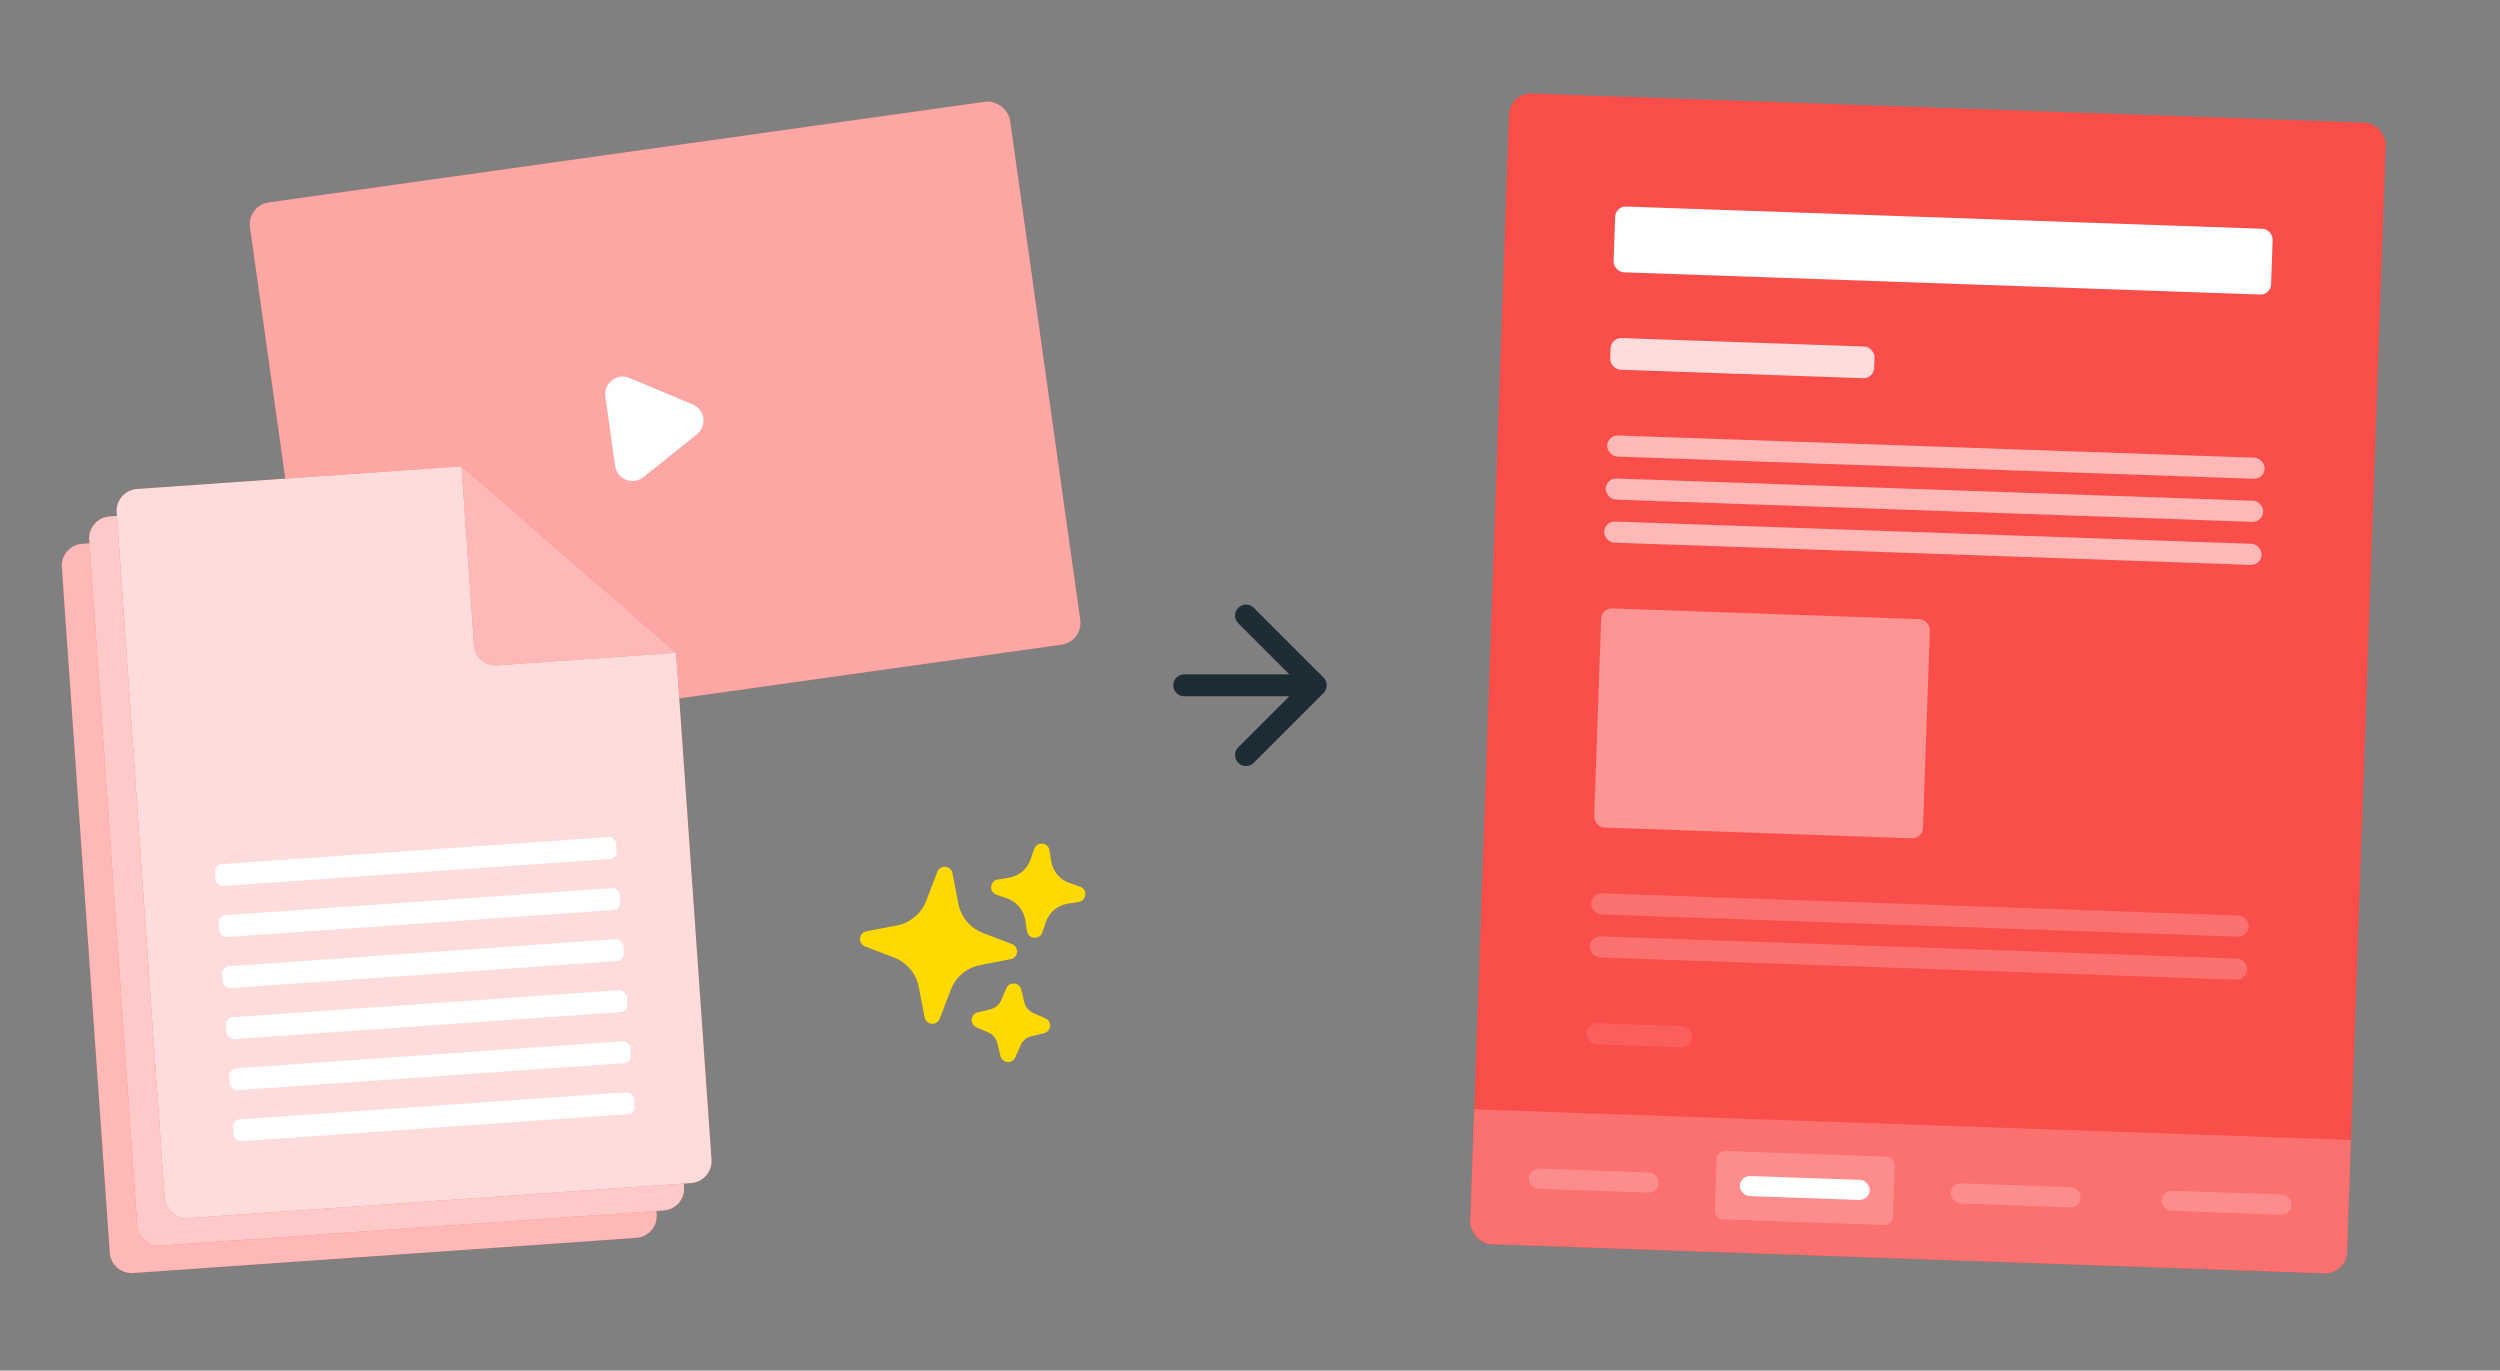 <svg width="456" height="250" viewBox="0 0 456 250" fill="none" xmlns="http://www.w3.org/2000/svg">
<rect x="0" y="0" width="456" height="250" fill="#808080" stroke="none"/>
<rect x="45.04" y="37.484" width="140" height="100" rx="4" transform="rotate(-8 45.04 37.484)" fill="#FA4E4B"/>
<rect x="45.04" y="37.484" width="140" height="100" rx="4" transform="rotate(-8 45.04 37.484)" fill="white" fill-opacity="0.5"/>
<path d="M126.352 73.769C128.593 74.707 129.013 77.7 127.118 79.219L117.368 87.03C115.432 88.581 112.543 87.435 112.198 84.978L110.423 72.345C110.077 69.889 112.538 67.991 114.826 68.948L126.352 73.769Z" fill="white"/>
<path d="M11.279 103.46C11.125 101.256 12.787 99.345 14.99 99.191L74.179 95.052L113.314 129.071L119.778 221.512C119.932 223.716 118.271 225.628 116.067 225.782L24.291 232.199C22.087 232.353 20.176 230.692 20.022 228.488L11.279 103.46Z" fill="#FA4E4B"/>
<path d="M11.279 103.46C11.125 101.256 12.787 99.345 14.99 99.191L74.179 95.052L113.314 129.071L119.778 221.512C119.932 223.716 118.271 225.628 116.067 225.782L24.291 232.199C22.087 232.353 20.176 230.692 20.022 228.488L11.279 103.46Z" fill="white" fill-opacity="0.6"/>
<path d="M16.279 98.46C16.125 96.256 17.787 94.345 19.99 94.191L79.179 90.052L118.314 124.071L124.778 216.512C124.932 218.716 123.271 220.628 121.067 220.782L29.291 227.199C27.087 227.353 25.176 225.692 25.022 223.488L16.279 98.46Z" fill="#FA4E4B"/>
<path d="M16.279 98.46C16.125 96.256 17.787 94.345 19.99 94.191L79.179 90.052L118.314 124.071L124.778 216.512C124.932 218.716 123.271 220.628 121.067 220.782L29.291 227.199C27.087 227.353 25.176 225.692 25.022 223.488L16.279 98.46Z" fill="white" fill-opacity="0.7"/>
<path d="M21.279 93.46C21.125 91.256 22.787 89.345 24.99 89.191L84.179 85.052L123.314 119.071L129.778 211.512C129.932 213.716 128.271 215.628 126.067 215.782L34.291 222.199C32.087 222.353 30.176 220.692 30.022 218.488L21.279 93.46Z" fill="#FA4E4B"/>
<path d="M21.279 93.46C21.125 91.256 22.787 89.345 24.99 89.191L84.179 85.052L123.314 119.071L129.778 211.512C129.932 213.716 128.271 215.628 126.067 215.782L34.291 222.199C32.087 222.353 30.176 220.692 30.022 218.488L21.279 93.46Z" fill="white" fill-opacity="0.8"/>
<path d="M84.179 85.052L123.314 119.071L90.727 121.35C88.523 121.504 86.612 119.843 86.458 117.639L84.179 85.052Z" fill="#FA4E4B"/>
<path d="M84.179 85.052L123.314 119.071L90.727 121.35C88.523 121.504 86.612 119.843 86.458 117.639L84.179 85.052Z" fill="white" fill-opacity="0.6"/>
<rect x="39.137" y="157.704" width="73.333" height="4" rx="1.333" transform="rotate(-4 39.137 157.704)" fill="white"/>
<rect x="39.788" y="167.015" width="73.333" height="4" rx="1.333" transform="rotate(-4 39.788 167.015)" fill="white"/>
<rect x="40.439" y="176.325" width="73.333" height="4" rx="1.333" transform="rotate(-4 40.439 176.325)" fill="white"/>
<rect x="41.09" y="185.636" width="73.333" height="4" rx="1.333" transform="rotate(-4 41.09 185.636)" fill="white"/>
<rect x="41.742" y="194.946" width="73.333" height="4" rx="1.333" transform="rotate(-4 41.742 194.946)" fill="white"/>
<rect x="42.393" y="204.257" width="73.333" height="4" rx="1.333" transform="rotate(-4 42.393 204.257)" fill="white"/>
<path fill-rule="evenodd" clip-rule="evenodd" d="M172.442 158.095C173.081 158.151 173.606 158.624 173.728 159.254L174.805 164.825C175.277 167.263 176.973 169.285 179.293 170.172L184.591 172.201C185.191 172.43 185.565 173.029 185.509 173.668C185.453 174.308 184.98 174.833 184.35 174.954L178.78 176.032C176.342 176.503 174.32 178.2 173.432 180.519L171.404 185.818C171.175 186.417 170.576 186.792 169.936 186.736C169.297 186.68 168.772 186.207 168.65 185.577L167.573 180.006C167.101 177.568 165.405 175.546 163.086 174.659L157.787 172.63C157.188 172.401 156.813 171.802 156.869 171.163C156.925 170.523 157.398 169.998 158.028 169.877L163.598 168.799C166.036 168.328 168.058 166.631 168.946 164.312L170.974 159.013C171.204 158.414 171.803 158.039 172.442 158.095Z" fill="#FFD900"/>
<path fill-rule="evenodd" clip-rule="evenodd" d="M190.127 153.871C190.785 153.928 191.318 154.425 191.422 155.077L191.743 157.097C192.035 158.932 193.314 160.457 195.071 161.063L197.005 161.73C197.628 161.945 198.025 162.557 197.968 163.214C197.91 163.872 197.413 164.405 196.762 164.509L194.741 164.83C192.906 165.122 191.381 166.401 190.775 168.158L190.108 170.092C189.893 170.715 189.281 171.112 188.624 171.055C187.967 170.997 187.433 170.5 187.33 169.849L187.008 167.828C186.717 165.993 185.437 164.468 183.681 163.862L181.747 163.195C181.123 162.98 180.726 162.368 180.784 161.711C180.841 161.054 181.338 160.52 181.99 160.417L184.01 160.095C185.845 159.804 187.37 158.524 187.976 156.768L188.643 154.834C188.858 154.21 189.47 153.813 190.127 153.871Z" fill="#FFD900"/>
<path fill-rule="evenodd" clip-rule="evenodd" d="M185.008 179.397C185.625 179.45 186.137 179.893 186.281 180.495L186.836 182.819C187.047 183.699 187.659 184.429 188.489 184.789L190.682 185.739C191.249 185.985 191.596 186.567 191.542 187.183C191.488 187.799 191.046 188.312 190.444 188.456L188.12 189.011C187.24 189.221 186.51 189.834 186.15 190.664L185.2 192.856C184.954 193.424 184.372 193.771 183.755 193.717C183.139 193.663 182.626 193.221 182.483 192.619L181.927 190.295C181.717 189.414 181.105 188.685 180.274 188.325L178.082 187.374C177.514 187.128 177.168 186.547 177.222 185.93C177.276 185.314 177.718 184.801 178.32 184.657L180.644 184.102C181.524 183.892 182.254 183.28 182.614 182.449L183.564 180.257C183.81 179.689 184.392 179.343 185.008 179.397Z" fill="#FFD900"/>
<path d="M216 123C214.895 123 214 123.895 214 125C214 126.105 214.895 127 216 127V125V123ZM241.414 126.414C242.195 125.633 242.195 124.367 241.414 123.586L228.686 110.858C227.905 110.077 226.639 110.077 225.858 110.858C225.077 111.639 225.077 112.905 225.858 113.686L237.172 125L225.858 136.314C225.077 137.095 225.077 138.361 225.858 139.142C226.639 139.923 227.905 139.923 228.686 139.142L241.414 126.414ZM216 125V127H240V125V123H216V125Z" fill="#1E2D35"/>
<g clip-path="url(#clip0_9868_76703)">
<rect x="275.382" y="16.923" width="160" height="210" rx="4" transform="rotate(2 275.382 16.923)" fill="#FA4E4B"/>
<rect x="294.672" y="37.608" width="120" height="12" rx="1.927" transform="rotate(2 294.672 37.608)" fill="white"/>
<rect opacity="0.8" x="293.834" y="61.594" width="48.175" height="5.781" rx="1.927" transform="rotate(2 293.834 61.594)" fill="white"/>
<g opacity="0.6">
<rect x="293.214" y="79.364" width="120" height="3.854" rx="1.927" transform="rotate(2 293.214 79.364)" fill="white"/>
<rect x="292.94" y="87.214" width="120" height="3.854" rx="1.927" transform="rotate(2 292.94 87.214)" fill="white"/>
<rect x="292.666" y="95.062" width="120" height="3.854" rx="1.927" transform="rotate(2 292.666 95.062)" fill="white"/>
</g>
<rect opacity="0.4" x="292.113" y="110.907" width="60" height="40" rx="1.927" transform="rotate(2 292.113 110.907)" fill="white"/>
<g opacity="0.2">
<rect x="290.298" y="162.875" width="120" height="3.854" rx="1.927" transform="rotate(2 290.298 162.875)" fill="white"/>
<rect x="290.024" y="170.725" width="120" height="3.854" rx="1.927" transform="rotate(2 290.024 170.725)" fill="white"/>
</g>
<rect opacity="0.1" x="289.47" y="186.569" width="19.27" height="3.854" rx="1.927" transform="rotate(2 289.47 186.569)" fill="white"/>
<rect width="160" height="24.467" transform="translate(268.907 202.343) rotate(2)" fill="#FA4E4B"/>
<rect width="160" height="24.467" transform="translate(268.907 202.343) rotate(2)" fill="white" fill-opacity="0.2"/>
<g opacity="0.2">
<rect x="278.938" y="213.1" width="23.7" height="3.667" rx="1.833" transform="rotate(2 278.938 213.1)" fill="white"/>
</g>
<rect x="313.171" y="209.893" width="32.5" height="12.467" rx="1.467" transform="rotate(2 313.171 209.893)" fill="white" fill-opacity="0.2"/>
<rect x="317.414" y="214.443" width="23.7" height="3.667" rx="1.833" transform="rotate(2 317.414 214.443)" fill="white"/>
<g opacity="0.2">
<rect x="355.891" y="215.786" width="23.7" height="3.667" rx="1.833" transform="rotate(2 355.891 215.786)" fill="white"/>
</g>
<g opacity="0.2">
<rect x="394.367" y="217.13" width="23.7" height="3.667" rx="1.833" transform="rotate(2 394.367 217.13)" fill="white"/>
</g>
</g>
<defs>
<clipPath id="clip0_9868_76703">
<rect x="275.382" y="16.923" width="160" height="210" rx="4" transform="rotate(2 275.382 16.923)" fill="white"/>
</clipPath>
</defs>
</svg>
